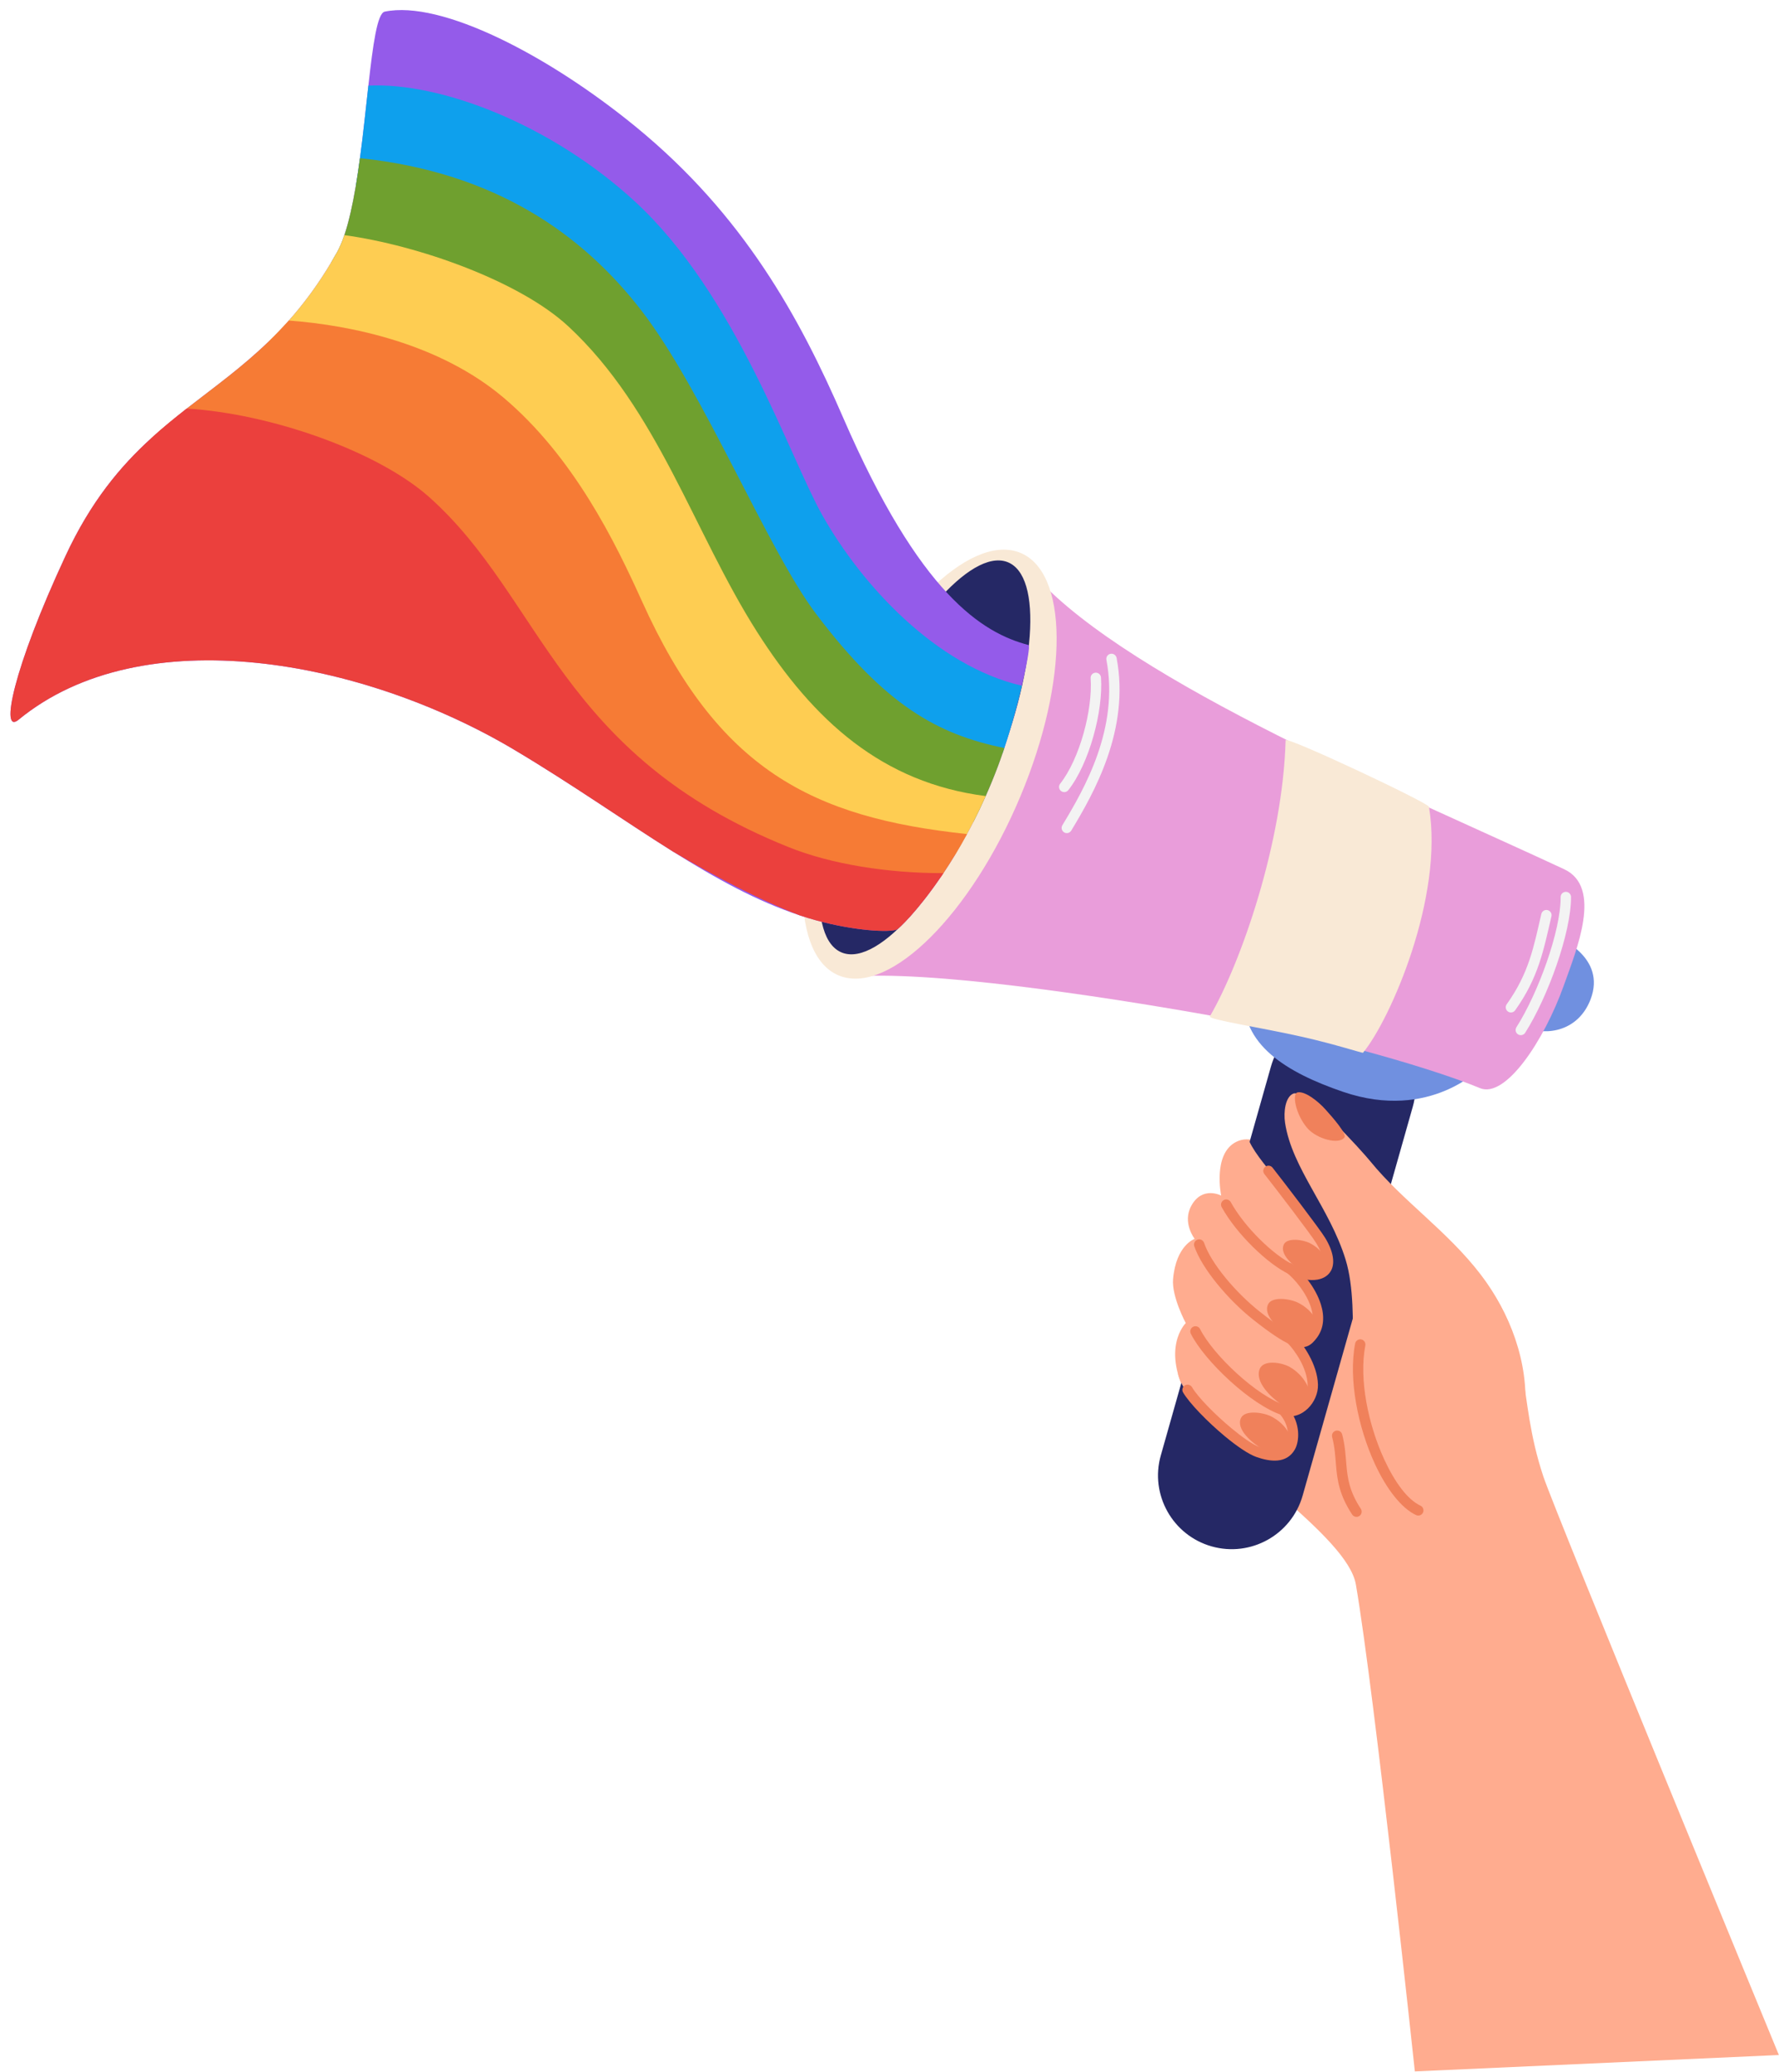 <?xml version="1.0" encoding="UTF-8"?>
<!DOCTYPE svg PUBLIC '-//W3C//DTD SVG 1.0//EN'
          'http://www.w3.org/TR/2001/REC-SVG-20010904/DTD/svg10.dtd'>
<svg height="494.5" preserveAspectRatio="xMidYMid meet" version="1.0" viewBox="-2.5 -2.4 424.6 494.5" width="424.6" xmlns="http://www.w3.org/2000/svg" xmlns:xlink="http://www.w3.org/1999/xlink" zoomAndPan="magnify"
><defs
  ><clipPath id="a"
    ><path d="M 277 269 L 422.07 269 L 422.07 492.039 L 277 492.039 Z M 277 269"
    /></clipPath
  ></defs
  ><g
  ><g clip-path="url(#a)"
    ><path d="M 335.188 492.039 C 335.188 492.039 325.562 401.73 321.113 375.82 C 319.098 364.059 289.676 346.582 281.328 331.836 C 274.301 319.414 280.512 313.41 280.512 313.41 C 280.512 313.41 277.121 307.125 277.484 302.906 C 278.184 294.789 282.637 293.309 282.637 293.309 C 282.637 293.309 279.586 289.434 281.867 285.348 C 284.508 280.613 288.965 282.98 288.965 282.98 C 288.965 282.98 286.879 273.004 292.551 270.156 C 299.102 266.867 306.285 278.109 308.895 280.719 C 313.082 284.906 342.859 291.703 350.656 301.758 C 364.008 318.984 359.219 330.121 365.871 350.07 C 368.84 358.977 422.07 488.117 422.07 488.117 L 335.188 492.039" fill="#ffac8f" fill-rule="evenodd"
    /></g
    ><g
    ><path d="M 334.695 261.762 C 337.34 252.418 331.902 242.688 322.562 240.039 C 313.219 237.395 303.484 242.832 300.84 252.176 L 274.555 344.992 C 271.91 354.336 277.348 364.066 286.688 366.715 C 296.031 369.359 305.766 363.922 308.41 354.578 L 334.695 261.762" fill="#252865" fill-rule="evenodd"
    /></g
    ><g
    ><path d="M 294.445 234.91 C 293.609 246.891 304.512 253.582 318.035 258.207 C 339 265.379 351.184 252.254 351.184 252.254 L 294.445 234.91" fill="#7090e0" fill-rule="evenodd"
    /></g
    ><g
    ><path d="M 361.461 242.809 C 366.793 245.004 374.246 243.645 377.121 236.16 C 381.012 226.023 369.348 221.41 369.348 221.41 L 361.461 242.809" fill="#7090e0" fill-rule="evenodd"
    /></g
    ><g
    ><path d="M 244.832 135.355 C 267.77 160.543 333.07 187.461 370.812 205.07 C 380.008 209.363 373.836 224.145 370.723 232.871 C 366.023 246.031 356.824 259.863 350.723 257.328 C 337.223 251.715 307.273 243.676 284.91 239.738 C 259.797 235.312 218.816 229.074 200.035 230.777 C 190.102 231.68 227.648 116.484 244.832 135.355" fill="#e99dda" fill-rule="evenodd"
    /></g
    ><g
    ><path d="M 240.641 129.406 C 252.57 133.723 252.727 159.898 240.984 187.82 C 229.246 215.742 210.027 234.91 198.094 230.594 C 186.164 226.273 186.008 200.102 197.75 172.176 C 209.492 144.254 228.711 125.09 240.641 129.406" fill="#f9e9d6" fill-rule="evenodd"
    /></g
    ><g
    ><path d="M 237.844 131.723 C 246.562 134.879 244.852 158.348 234.023 184.098 C 223.195 209.848 207.324 228.195 198.609 225.039 C 189.891 221.887 191.602 198.418 202.43 172.668 C 213.258 146.914 229.129 128.57 237.844 131.723" fill="#252865" fill-rule="evenodd"
    /></g
    ><g
    ><path d="M 338.551 190.176 C 338.387 189.203 304.367 173.199 304.34 174.297 C 303.688 198.66 293.73 227.348 286.277 240.184 C 285.809 240.996 298.262 242.805 308.477 245.125 C 316.219 246.879 322.703 249.012 322.812 248.887 C 329.34 241.031 342.172 211.664 338.551 190.176" fill="#f9e9d6" fill-rule="evenodd"
    /></g
    ><g
    ><path d="M 241.387 161.277 C 240.348 165.699 238.891 171.078 237.207 176.152 L 236.762 177.453 C 236.402 178.52 236.027 179.559 235.648 180.57 C 234.719 183.031 233.75 185.387 232.758 187.617 C 231.805 189.758 230.836 191.789 229.855 193.719 C 229.34 194.738 228.816 195.73 228.297 196.684 C 227.355 198.418 226.41 200.059 225.484 201.598 C 224.527 203.172 223.59 204.648 222.672 206.016 C 222.445 206.355 222.223 206.691 221.996 207.016 C 216.477 215.094 212.008 219.281 211.586 219.461 C 209.762 220.223 201.41 219.781 192.246 217.27 C 190.953 216.914 189.656 216.516 188.371 216.094 C 188.352 216.09 188.336 216.082 188.32 216.074 C 178.102 212.695 168.234 207.227 158 200.793 C 157.992 200.793 157.992 200.793 157.992 200.785 C 146.262 193.422 134.051 184.793 120.258 176.578 C 84.176 155.105 31.512 145.059 1.914 169.406 C -2.492 173.031 0.488 157.457 13.172 130.227 C 19.203 117.285 26.199 108.934 33.602 102.195 C 36.375 99.664 39.211 97.363 42.066 95.125 C 48.641 90 55.344 85.234 61.832 78.914 C 63.379 77.41 64.914 75.82 66.438 74.109 C 69.918 70.191 73.305 65.668 76.543 60.238 C 77.012 59.461 77.477 58.66 77.934 57.84 C 78.578 56.691 79.16 55.309 79.695 53.727 C 80.777 50.508 81.656 46.504 82.398 42.141 C 82.766 39.945 83.105 37.672 83.414 35.355 C 84.203 29.512 84.82 23.445 85.422 18.039 C 86.504 8.336 87.523 0.754 89.324 0.379 C 102.801 -2.426 128.402 10.785 149.289 27.898 C 175.031 48.992 188.391 73.434 198.754 97.332 C 217.035 139.484 231.953 148.684 242.996 151.57 C 243.352 151.66 242.695 155.719 241.387 161.277" fill="#945bea" fill-rule="evenodd"
    /></g
    ><g
    ><path d="M 237.207 176.152 C 238.891 171.078 240.348 165.699 241.387 161.277 C 221.02 156.582 203.172 137.312 193.727 120.508 C 185.84 106.477 173.191 67.992 149.129 45.781 C 128.949 27.164 102.512 17.184 85.422 18.039 C 84.82 23.445 84.203 29.512 83.414 35.355 C 83.105 37.672 82.766 39.945 82.398 42.141 C 95.062 44.816 115.594 50.812 126.215 60.941 C 161.828 94.914 158.684 121.734 188.438 150.996 C 194.762 157.219 211.691 173.242 236.762 177.453 L 237.207 176.152" fill="#0ea0ed" fill-rule="evenodd"
    /></g
    ><g
    ><path d="M 237.207 176.152 L 236.762 177.453 C 236.402 178.52 236.027 179.559 235.648 180.57 C 234.719 183.031 233.75 185.387 232.758 187.617 C 231.805 189.758 230.836 191.789 229.855 193.719 C 209.176 190.023 194.918 177.422 182.465 165.934 C 151.125 137.012 148.965 105.137 119.891 79.578 C 106.262 67.605 89.258 61.832 76.543 60.238 C 77.012 59.461 77.477 58.66 77.934 57.84 C 78.578 56.691 79.16 55.309 79.695 53.727 C 80.777 50.508 81.656 46.504 82.398 42.141 C 82.766 39.945 83.105 37.672 83.414 35.355 C 115.68 38.715 136.551 53.488 150.688 71.855 C 165.41 90.984 180.758 128.887 192.23 144.07 C 208.809 166.008 221.305 172.902 237.207 176.152" fill="#6fa02f" fill-rule="evenodd"
    /></g
    ><g
    ><path d="M 232.758 187.617 C 231.805 189.758 230.836 191.789 229.855 193.719 C 229.34 194.738 228.816 195.73 228.297 196.684 C 227.355 198.418 226.41 200.059 225.484 201.598 C 195.762 198.602 174.277 182.422 162.051 168.562 C 147.766 152.391 135.609 119.355 121.133 103.148 C 104.168 84.156 78.715 80.539 61.832 78.914 C 63.379 77.41 64.914 75.82 66.438 74.109 C 69.918 70.191 73.305 65.668 76.543 60.238 C 77.012 59.461 77.477 58.66 77.934 57.84 C 78.578 56.691 79.16 55.309 79.695 53.727 C 97.281 56.125 121.488 64.688 133.141 75.496 C 154.523 95.348 163.082 124.66 178.152 148.367 C 191.688 169.652 208.059 184.445 232.758 187.617" fill="#fecd52" fill-rule="evenodd"
    /></g
    ><g
    ><path d="M 228.297 196.684 C 227.355 198.418 226.41 200.059 225.484 201.598 C 224.527 203.172 223.59 204.648 222.672 206.016 C 222.445 206.355 222.223 206.691 221.996 207.016 C 180.086 204.23 146.539 187.852 125.469 153.391 C 117.801 140.848 93.855 122.16 76.547 113.324 C 65.805 107.844 46.234 104.18 33.602 102.195 C 36.375 99.664 39.211 97.363 42.066 95.125 C 48.641 90 55.344 85.234 61.832 78.914 C 63.379 77.41 64.914 75.82 66.438 74.109 C 81.5 75.238 102.414 79.648 117.613 92.457 C 134.43 106.633 144.379 127.066 150.719 141.109 C 168.867 181.312 191.234 192.73 228.297 196.684" fill="#f67b35" fill-rule="evenodd"
    /></g
    ><g
    ><path d="M 185.672 199.785 C 195.887 203.902 209.422 206.035 222.672 206.016 C 222.445 206.355 222.223 206.691 221.996 207.016 C 216.477 215.094 212.008 219.281 211.586 219.461 C 209.762 220.223 201.41 219.781 192.246 217.27 C 190.953 216.914 189.656 216.516 188.371 216.094 C 188.352 216.09 188.336 216.082 188.32 216.074 C 178.609 212.355 168.055 206.73 158 200.793 C 157.992 200.793 157.992 200.793 157.992 200.785 C 146.262 193.422 134.051 184.793 120.258 176.578 C 84.176 155.105 31.512 145.059 1.914 169.406 C -2.492 173.031 0.488 157.457 13.172 130.227 C 19.203 117.285 26.199 108.934 33.602 102.195 C 36.375 99.664 39.211 97.363 42.066 95.125 C 62.047 96.301 87.684 105.32 99.949 116.266 C 127.078 140.465 130.742 177.688 185.672 199.785" fill="#eb403d" fill-rule="evenodd"
    /></g
    ><g
    ><path d="M 261.57 155.105 C 264.672 171.5 256.25 185.988 251.059 194.582 C 250.707 195.164 250.895 195.926 251.48 196.281 C 252.062 196.633 252.824 196.445 253.18 195.859 C 258.594 186.898 267.238 171.746 264.004 154.645 C 263.875 153.973 263.227 153.531 262.555 153.66 C 261.883 153.785 261.441 154.434 261.57 155.105" fill="#f3f3f3" fill-rule="evenodd"
    /></g
    ><g
    ><path d="M 257.805 159.484 C 258.324 167.047 255.176 178.777 250.531 184.672 C 250.109 185.207 250.203 185.988 250.738 186.41 C 251.277 186.832 252.055 186.738 252.477 186.203 C 257.438 179.906 260.832 167.387 260.277 159.312 C 260.23 158.633 259.637 158.117 258.957 158.164 C 258.273 158.211 257.758 158.801 257.805 159.484" fill="#f3f3f3" fill-rule="evenodd"
    /></g
    ><g
    ><path d="M 369.984 211.719 C 370.016 219.906 364.59 234.68 359.434 242.789 C 359.066 243.363 359.234 244.129 359.812 244.496 C 360.387 244.863 361.152 244.691 361.52 244.117 C 366.898 235.664 372.496 220.246 372.461 211.711 C 372.457 211.023 371.898 210.473 371.219 210.477 C 370.535 210.477 369.98 211.035 369.984 211.719" fill="#f3f3f3" fill-rule="evenodd"
    /></g
    ><g
    ><path d="M 365.375 215.762 C 363.555 223.617 362.441 229.844 357.109 237.316 C 356.715 237.875 356.844 238.648 357.398 239.043 C 357.953 239.441 358.73 239.312 359.125 238.754 C 364.68 230.969 365.891 224.508 367.785 216.32 C 367.941 215.656 367.523 214.992 366.859 214.836 C 366.195 214.684 365.527 215.098 365.375 215.762" fill="#f3f3f3" fill-rule="evenodd"
    /></g
    ><g
    ><path d="M 361.473 334.645 C 361.473 334.645 328.918 343.672 327.84 341.648 C 323.914 334.285 320.203 328.52 320.336 320.059 C 320.438 313.461 320.652 304.75 318.66 298.266 C 314.859 285.898 305.867 276.508 304.211 265.617 C 303.816 263.027 304.273 259.434 306.168 258.641 C 309.129 257.402 322.547 272.328 324.578 274.824 C 332.227 284.227 343.062 291.527 350.961 301.902 C 357.836 310.93 362.426 322.727 361.473 334.645" fill="#ffac8f" fill-rule="evenodd"
    /></g
    ><g
    ><path d="M 278.676 325.66 C 280.781 333.664 297.984 348.941 304.059 343.105 C 307.664 339.645 303.395 333.285 303.395 333.285 C 303.395 333.285 307.156 334.055 309.367 330.859 C 311.066 328.41 310.266 325.641 308.34 321.648 C 307.391 319.688 304.809 316.832 304.809 316.832 C 304.809 316.832 308.68 318.715 311.074 314.586 C 313.207 310.914 307.941 301.785 307.941 301.785 C 307.941 301.785 312.547 303.242 313.789 301.309 C 315.383 298.836 314.336 296.016 312.551 292.516 C 309.34 286.207 298.363 275.867 295.746 270.16 C 294.508 267.461 291.215 278.039 288.578 288.395 C 284.473 304.523 278.676 325.66 278.676 325.66" fill="#ffac8f" fill-rule="evenodd"
    /></g
    ><g
    ><path d="M 293.668 336.113 C 292.477 338.812 296.32 341.98 298.781 343.504 C 300.465 344.547 304.246 344.996 305.492 342.32 C 306.215 340.77 304.324 337.395 300.84 335.664 C 298.918 334.715 294.562 334.086 293.668 336.113" fill="#f0815b" fill-rule="evenodd"
    /></g
    ><g
    ><path d="M 298.148 324.387 C 296.957 327.461 300.797 331.07 303.262 332.805 C 304.941 333.992 308.723 334.504 309.969 331.457 C 310.691 329.691 308.805 325.848 305.316 323.879 C 303.398 322.793 299.039 322.078 298.148 324.387" fill="#f0815b" fill-rule="evenodd"
    /></g
    ><g
    ><path d="M 300.129 308.992 C 298.938 311.691 302.781 314.859 305.242 316.383 C 306.926 317.426 310.707 317.879 311.953 315.199 C 312.676 313.648 310.785 310.273 307.301 308.543 C 305.383 307.594 301.023 306.965 300.129 308.992" fill="#f0815b" fill-rule="evenodd"
    /></g
    ><g
    ><path d="M 303.891 294.691 C 302.863 297.02 306.18 299.758 308.305 301.07 C 309.754 301.969 313.02 302.359 314.094 300.047 C 314.719 298.711 313.09 295.801 310.078 294.305 C 308.422 293.484 304.66 292.941 303.891 294.691" fill="#f0815b" fill-rule="evenodd"
    /></g
    ><g
    ><path d="M 279.871 329.973 C 281.367 332.52 285.672 336.969 289.859 340.445 C 292.711 342.812 295.512 344.723 297.348 345.367 C 300.68 346.543 304.562 347.023 306.539 343.598 C 307.641 341.691 308 337.367 305.051 333.777 C 304.617 333.25 303.836 333.176 303.309 333.609 C 302.781 334.043 302.703 334.824 303.137 335.352 C 305.254 337.926 305.184 340.992 304.395 342.359 C 303.68 343.598 302.52 343.871 301.289 343.781 C 300.258 343.703 299.18 343.387 298.172 343.031 C 296.516 342.449 294.016 340.676 291.441 338.539 C 287.5 335.266 283.414 331.117 282.004 328.719 C 281.656 328.129 280.898 327.934 280.309 328.277 C 279.723 328.625 279.523 329.387 279.871 329.973" fill="#f0815b" fill-rule="evenodd"
    /></g
    ><g
    ><path d="M 281.719 315.957 C 284.988 322.477 296.184 333.078 303.617 335.422 C 305.863 336.129 308.051 335.352 309.648 333.809 C 311.164 332.344 312.121 330.184 312.066 328.113 C 311.941 323.277 308.488 318.414 306.641 316.508 C 306.164 316.02 305.379 316.008 304.891 316.48 C 304.398 316.957 304.387 317.742 304.863 318.234 C 306.453 319.871 309.484 324.023 309.594 328.18 C 309.629 329.582 308.957 331.035 307.926 332.027 C 306.977 332.945 305.695 333.48 304.363 333.062 C 297.414 330.871 286.984 320.934 283.93 314.844 C 283.625 314.234 282.879 313.988 282.27 314.293 C 281.656 314.602 281.41 315.344 281.719 315.957" fill="#f0815b" fill-rule="evenodd"
    /></g
    ><g
    ><path d="M 282.543 295.066 C 284.328 300.328 290.523 307.77 296.527 312.535 C 300.801 315.93 303.602 317.734 305.527 318.555 C 307.348 319.324 308.566 319.289 309.484 318.938 C 310.395 318.59 311.062 317.883 311.727 317.02 C 313.547 314.664 313.645 311.766 312.75 308.914 C 311.52 304.988 308.375 301.164 305.965 299.309 C 305.426 298.891 304.645 298.988 304.23 299.531 C 303.812 300.074 303.91 300.852 304.453 301.27 C 306.559 302.891 309.312 306.227 310.391 309.656 C 311.031 311.711 311.074 313.809 309.766 315.508 C 309.402 315.977 309.102 316.434 308.602 316.625 C 308.109 316.812 307.473 316.688 306.492 316.273 C 304.688 315.508 302.074 313.781 298.066 310.598 C 292.438 306.129 286.562 299.203 284.887 294.27 C 284.668 293.621 283.965 293.273 283.316 293.492 C 282.668 293.715 282.32 294.418 282.543 295.066" fill="#f0815b" fill-rule="evenodd"
    /></g
    ><g
    ><path d="M 289.082 285.738 C 292.621 292.152 300.07 299.328 305.152 301.73 C 307.746 302.957 310.172 303.359 311.965 303.035 C 313.438 302.773 314.535 302.039 315.16 300.934 C 316.055 299.348 315.973 296.715 313.812 293.121 C 312.508 290.949 303.828 279.629 301.223 276.312 C 300.801 275.777 300.02 275.684 299.484 276.105 C 298.945 276.527 298.852 277.305 299.277 277.844 C 301.844 281.109 310.406 292.258 311.691 294.395 C 312.508 295.758 312.988 296.922 313.168 297.898 C 313.305 298.648 313.262 299.258 313.004 299.715 C 312.633 300.379 311.836 300.637 310.863 300.668 C 309.543 300.711 307.93 300.305 306.211 299.492 C 301.469 297.25 294.555 290.523 291.25 284.543 C 290.918 283.941 290.164 283.727 289.566 284.055 C 288.969 284.387 288.75 285.141 289.082 285.738" fill="#f0815b" fill-rule="evenodd"
    /></g
    ><g
    ><path d="M 307.176 258.355 C 305.84 258.652 306.691 263.508 309.461 266.805 C 311.711 269.48 317.152 270.914 318.395 269.078 C 318.969 268.227 315.676 264.434 313.812 262.371 C 312.078 260.449 308.949 257.965 307.176 258.355" fill="#f0815b" fill-rule="evenodd"
    /></g
    ><g
    ><path d="M 320.938 318.293 C 319.289 326.805 321.629 338.309 325.637 347.008 C 328.391 352.977 331.965 357.602 335.484 359.242 C 336.105 359.531 336.844 359.262 337.133 358.641 C 337.418 358.02 337.148 357.285 336.531 356.996 C 333.391 355.535 330.344 351.297 327.887 345.969 C 324.086 337.727 321.805 326.832 323.367 318.762 C 323.496 318.094 323.059 317.441 322.387 317.312 C 321.715 317.184 321.066 317.621 320.938 318.293" fill="#f0815b" fill-rule="evenodd"
    /></g
    ><g
    ><path d="M 315.445 340.613 C 316.098 343.109 316.195 345.289 316.379 347.461 C 316.68 350.992 317.191 354.5 320.223 359.109 C 320.598 359.68 321.367 359.84 321.938 359.465 C 322.508 359.086 322.668 358.32 322.293 357.746 C 319.562 353.598 319.117 350.434 318.848 347.25 C 318.648 344.945 318.535 342.637 317.84 339.984 C 317.668 339.324 316.992 338.93 316.328 339.102 C 315.668 339.273 315.273 339.953 315.445 340.613" fill="#f0815b" fill-rule="evenodd"
    /></g
  ></g
></svg
>
